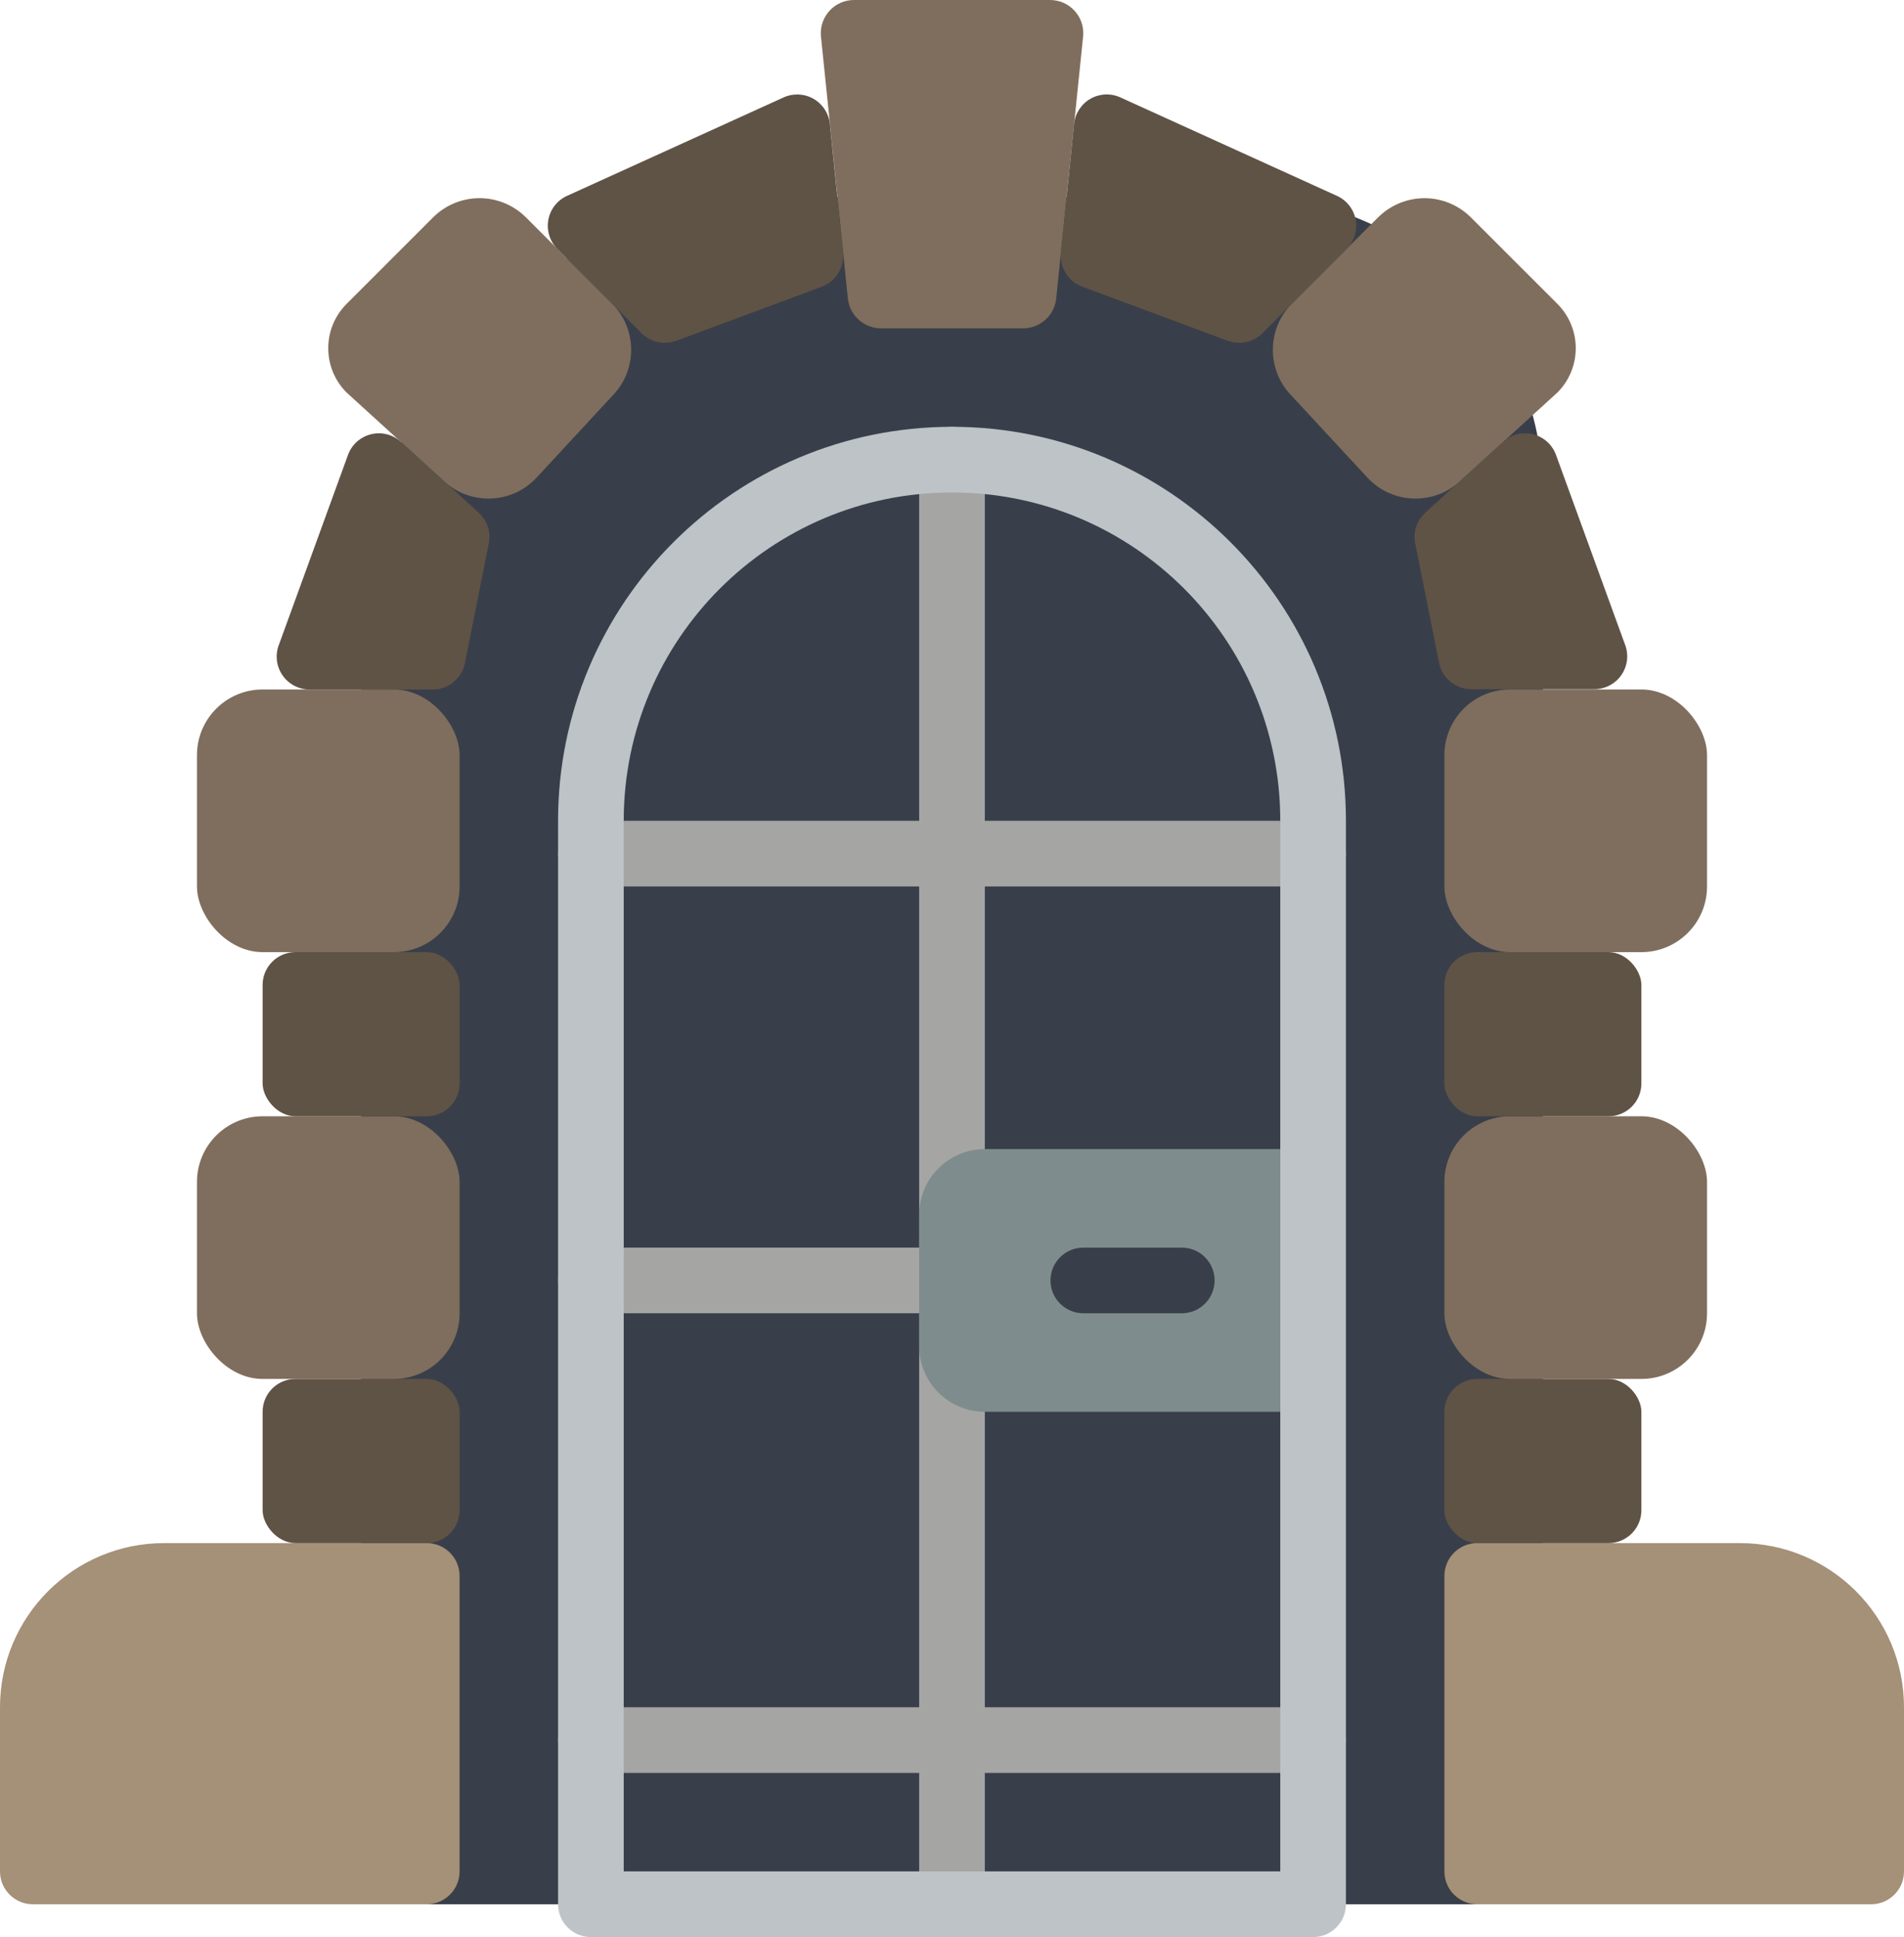 <svg viewBox="0 0 58 59" xmlns="http://www.w3.org/2000/svg"><path d="m24 6h14c4.971 0 9 4.029 9 9v43h-36v-39c0-7.18 5.82-13 13-13z" fill="#393f4a"/><path d="m5 47h8c.552 0 1 .448 1 1v9c0 .552-.448 1-1 1h-12c-.552 0-1-.448-1-1v-5c0-2.761 2.239-5 5-5z" fill="#a59078"/><rect fill="#5f5346" height="5" rx="1" width="6" x="8" y="42"/><rect fill="#7f6e5d" height="8" rx="2" width="8" x="6" y="34"/><rect fill="#7f6e5d" height="8" rx="2" width="8" x="6" y="21"/><path d="m18.692 12.014-2.345 2.531c-.746.805-2.001.859-2.813.12l-2.976-2.709c-.745-.746-.745-1.954 0-2.7l2.634-2.634c.375-.375.884-.586 1.415-.586s1.039.211 1.415.586l2.618 2.618c.76.76.784 1.985.053 2.774z" fill="#7f6e5d"/><rect fill="#5f5346" height="5" rx="1" width="6" x="8" y="29"/><path d="m31.151 10h-4.3c-.521.006-.963-.382-1.022-.9l-.822-8c-.025-.285.071-.567.266-.777.194-.21.468-.327.754-.323h5.946c.286-.004.561.113.756.323s.292.492.266.777l-.822 8c-.059.518-.501.906-1.022.9z" fill="#7f6e5d"/><path d="m8.489 19.658 2.111-5.8c.113-.314.376-.55.7-.631.324-.08.666.006.913.231l2.368 2.156c.26.236.377.592.308.936l-.728 3.65c-.095.466-.505.801-.981.8h-3.752c-.326-0-.632-.159-.819-.427-.187-.267-.232-.609-.12-.915z" fill="#5f5346"/><path d="m23.873 2.966-6.6 3c-.299.136-.512.409-.57.732-.058.323.045.654.277.886l2.565 2.565c.277.277.689.367 1.056.23l4.433-1.647c.427-.159.692-.586.646-1.039l-.4-3.916c-.032-.32-.217-.605-.496-.766-.279-.161-.618-.177-.911-.045z" fill="#5f5346"/><path d="m45 47h12c.552 0 1 .448 1 1v9c0 .552-.448 1-1 1h-8c-2.761 0-5-2.239-5-5v-5c0-.552.448-1 1-1z" fill="#a59078" transform="matrix(-1 0 0 -1 102 105)"/><rect fill="#5f5346" height="5" rx="1" transform="matrix(-1 0 0 -1 94 89)" width="6" x="44" y="42"/><rect fill="#7f6e5d" height="8" rx="2" transform="matrix(-1 0 0 -1 96 76)" width="8" x="44" y="34"/><rect fill="#7f6e5d" height="8" rx="2" transform="matrix(-1 0 0 -1 96 50)" width="8" x="44" y="21"/><path d="m39.308 12.014 2.345 2.531c.746.805 2.001.859 2.813.12l2.976-2.709c.745-.746.745-1.954 0-2.7l-2.634-2.633c-.375-.375-.884-.586-1.415-.586s-1.039.211-1.415.586l-2.618 2.618c-.76.76-.783 1.985-.053 2.773z" fill="#7f6e5d"/><rect fill="#5f5346" height="5" rx="1" transform="matrix(-1 0 0 -1 94 63)" width="6" x="44" y="29"/><path d="m49.511 19.658-2.111-5.8c-.113-.314-.376-.55-.7-.631-.324-.08-.666.006-.913.231l-2.368 2.156c-.26.236-.377.592-.308.936l.728 3.641c.095.466.505.801.981.8h3.752c.324-.001.627-.159.814-.424.187-.265.233-.604.125-.909z" fill="#5f5346"/><path d="m34.127 2.966 6.6 3c.299.136.512.409.57.732.058.323-.045.654-.277.886l-2.565 2.565c-.277.277-.689.367-1.056.23l-4.434-1.65c-.427-.159-.692-.586-.646-1.039l.4-3.916c.033-.32.218-.605.497-.765.279-.16.618-.176.911-.043z" fill="#5f5346"/><g fill="#a5a5a4"><path d="m29 59c-.552 0-1-.448-1-1v-19c0-.552.448-1 1-1s1 .448 1 1v19c0 .552-.448 1-1 1z"/><path d="m29 40c-.552 0-1-.448-1-1v-25c0-.552.448-1 1-1s1 .448 1 1v25c0 .552-.448 1-1 1z"/><path d="m40 54h-22c-.552 0-1-.448-1-1s.448-1 1-1h22c.552 0 1 .448 1 1s-.448 1-1 1z"/><path d="m40 27h-22c-.552 0-1-.448-1-1s.448-1 1-1h22c.552 0 1 .448 1 1s-.448 1-1 1z"/><path d="m28 40h-10c-.552 0-1-.448-1-1s.448-1 1-1h10c.552 0 1 .448 1 1s-.448 1-1 1z"/></g><path d="m30 35h10v8h-10c-1.105 0-2-.895-2-2v-4c0-1.105.895-2 2-2z" fill="#7f8c8d"/><path d="m36 40h-3c-.552 0-1-.448-1-1s.448-1 1-1h3c.552 0 1 .448 1 1s-.448 1-1 1z" fill="#393f4a"/><path d="m40 59h-22c-.552 0-1-.448-1-1v-33c0-6.627 5.373-12 12-12s12 5.373 12 12v33c0 .552-.448 1-1 1zm-21-2h20v-32c0-5.523-4.477-10-10-10s-10 4.477-10 10z" fill="#bdc3c7"/></svg>